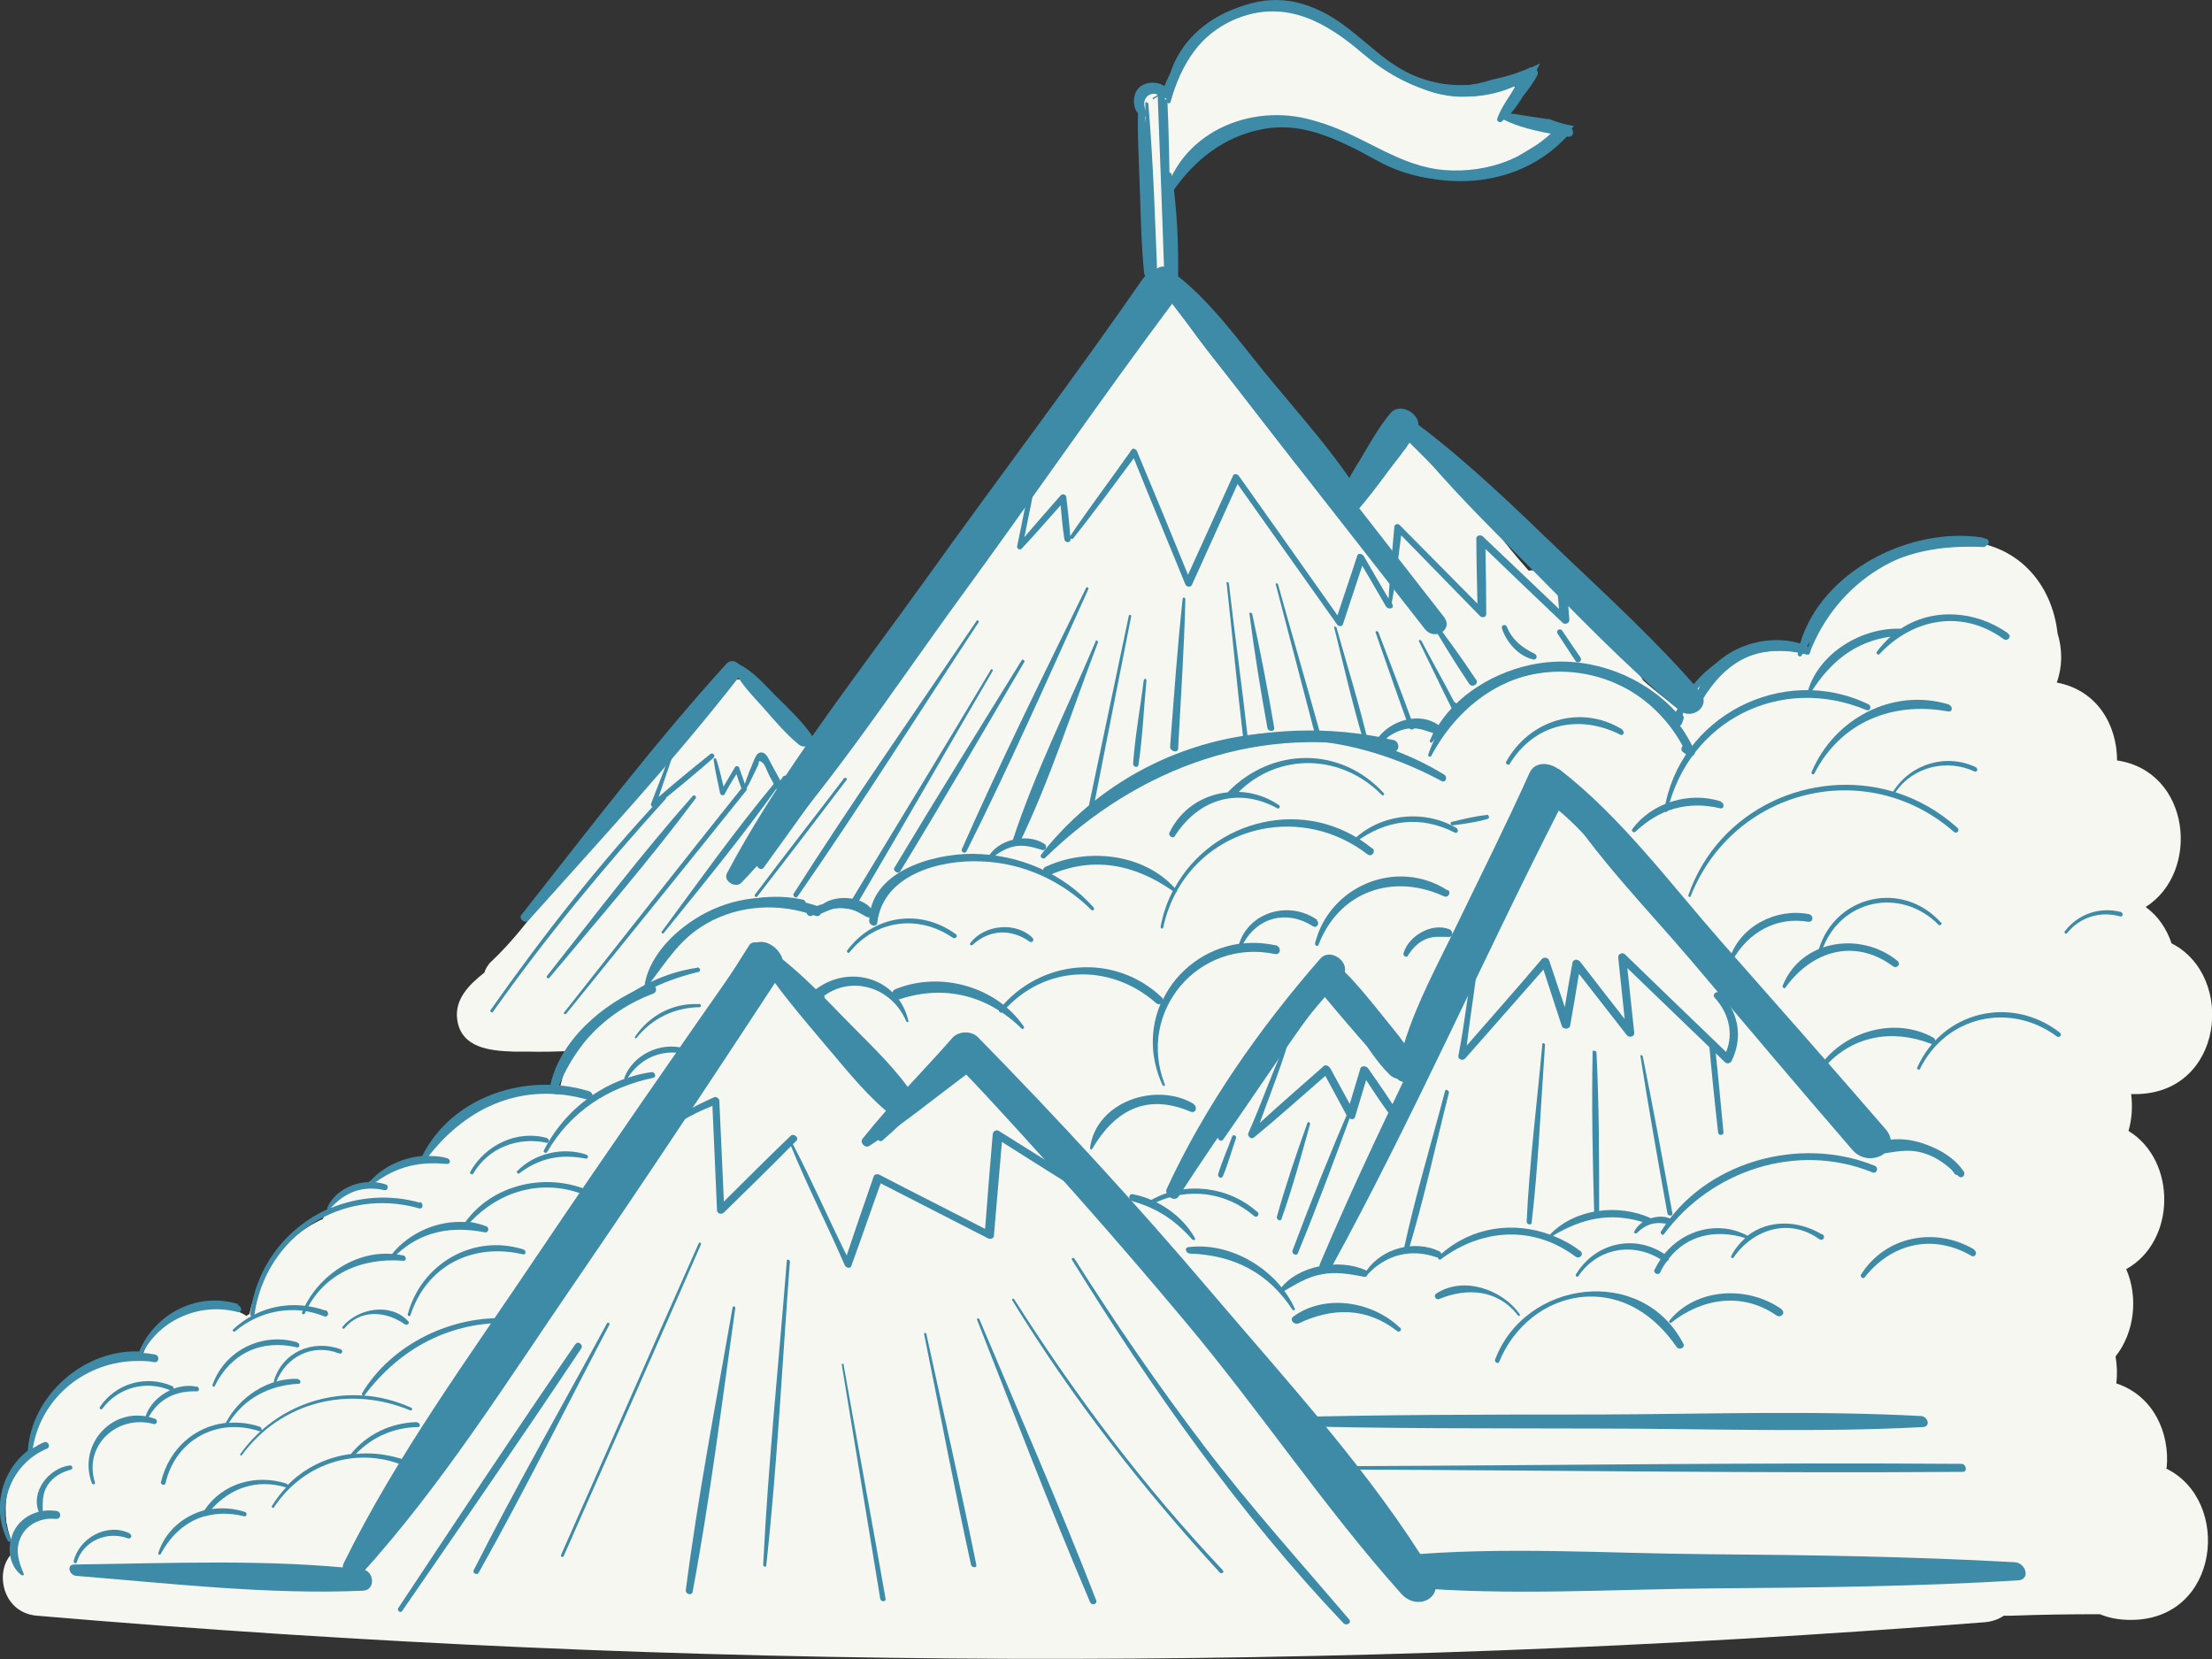 <?xml version="1.0" encoding="UTF-8"?> <svg xmlns="http://www.w3.org/2000/svg" width="40" height="30" viewBox="0 0 40 30" fill="none"><rect x="0" y="0" width="40" height="30" fill="#333333" stroke="none"/><g clip-path="url(#clip0_44_879)"><path d="M27.938 2.3C27.821 2.3 27.704 2.286 27.587 2.272C27.573 2.231 27.538 2.197 27.483 2.183C27.235 2.114 27.228 1.963 27.38 1.778C27.469 1.668 27.387 1.442 27.221 1.51C26.911 1.641 26.607 1.689 26.311 1.689C26.29 1.689 26.269 1.682 26.249 1.675C25.573 1.531 25.207 1.311 24.676 0.872C24.407 0.645 24.097 0.426 23.766 0.288C23.207 0.062 22.621 0.144 22.09 0.384C21.538 0.638 21.338 1.146 21.166 1.702C21.159 1.702 21.152 1.689 21.145 1.689H21.159C21.131 1.538 20.911 1.538 20.856 1.668C20.759 1.654 20.635 1.73 20.656 1.867C20.835 2.842 20.807 3.851 20.835 4.84C20.835 5.046 21.166 5.046 21.159 4.84C21.145 4.346 21.138 3.858 21.118 3.364C21.166 3.35 21.207 3.323 21.221 3.261C21.242 3.206 21.262 3.151 21.283 3.103C21.393 2.979 21.504 2.849 21.6 2.719C21.614 2.698 21.635 2.684 21.649 2.664C21.718 2.643 21.78 2.602 21.835 2.54C21.842 2.533 21.849 2.519 21.863 2.506C22.566 2.032 23.38 2.128 24.18 2.389C24.242 2.478 24.325 2.547 24.442 2.567C24.518 2.581 24.58 2.602 24.649 2.622C24.8 2.732 24.959 2.835 25.145 2.89C25.159 2.924 25.194 2.952 25.235 2.973C25.262 2.979 25.283 2.986 25.311 2.993C25.318 2.993 25.331 3.007 25.338 3.007C25.421 3.069 25.525 3.082 25.621 3.069C25.745 3.096 25.869 3.117 25.994 3.13C26.021 3.13 26.049 3.137 26.076 3.144C26.09 3.144 26.104 3.144 26.118 3.144C26.145 3.144 26.166 3.144 26.187 3.137C26.835 3.165 27.469 3.014 28.007 2.595C28.125 2.506 28.097 2.3 27.925 2.3H27.938Z" fill="#F7F7F2"></path><path d="M39.18 26.547C39.242 25.909 38.938 25.236 38.269 25.016C38.29 24.851 38.283 24.686 38.256 24.529C38.6 24.096 38.669 23.458 38.449 22.95C39.352 22.448 39.366 20.986 38.49 20.451C38.552 20.238 38.566 20.005 38.538 19.785C38.559 19.785 38.58 19.785 38.607 19.785C40.214 19.785 40.435 17.65 39.269 17.059C39.18 16.799 39.028 16.565 38.8 16.401C39.794 15.776 39.621 13.95 38.283 13.751C38.283 13.112 37.925 12.48 37.194 12.343C37.297 12.048 37.297 11.746 37.207 11.451C37.111 10.579 36.497 9.776 35.359 9.776C34.952 9.776 34.621 9.879 34.345 10.05C34.18 10.126 34.028 10.215 33.897 10.332C33.2 10.558 32.794 11.156 32.69 11.815C32.456 11.739 32.207 11.725 31.952 11.767C31.6 11.787 31.318 11.918 31.111 12.11C30.814 12.295 30.552 12.529 30.311 12.79C30.111 12.632 29.911 12.474 29.718 12.309C29.318 11.657 28.835 11.059 28.262 10.531C28.069 10.352 27.849 10.291 27.642 10.318C27.187 9.803 26.718 9.22 26.587 8.664C26.49 8.252 26.166 8.08 25.835 8.094C25.835 8.094 25.835 8.087 25.821 8.08C25.656 7.915 25.304 7.874 25.138 8.08C24.807 8.492 24.504 8.924 24.214 9.364C23.807 8.698 23.297 8.087 22.835 7.449C22.462 6.872 22.097 6.295 21.725 5.725C21.614 5.554 21.449 5.492 21.29 5.506C21.269 5.458 21.221 5.423 21.159 5.423C21.049 5.423 21 5.513 21.007 5.602C20.807 5.561 20.573 5.629 20.469 5.815C20.221 6.288 20.007 6.769 19.828 7.263C19.249 7.455 18.732 7.854 18.366 8.396C17.2 10.126 15.98 11.828 14.69 13.469C14.621 13.469 14.559 13.476 14.497 13.483C14.456 13.435 14.421 13.387 14.38 13.332C14.214 13.119 13.931 12.872 13.835 12.611C13.69 12.206 13.187 12.213 12.973 12.446C12.925 12.467 12.876 12.494 12.828 12.542C12.056 13.263 11.642 14.245 10.89 14.986C10.145 15.728 9.649 16.668 8.89 17.382C8.821 17.444 8.78 17.52 8.759 17.588C8.469 17.815 8.214 18.082 8.269 18.446C8.345 18.947 8.849 19.002 9.283 19.016C9.318 19.016 9.352 19.016 9.38 19.016C9.435 19.016 9.483 19.016 9.531 19.016C9.814 19.023 10.09 19.016 10.366 19.002C10.235 19.243 10.152 19.51 10.104 19.785C10.014 19.778 9.925 19.771 9.828 19.771C8.787 19.771 8.076 20.279 7.683 20.973C7.214 21.048 6.828 21.233 6.518 21.494C6.2 21.59 5.973 21.79 5.835 22.044C5.111 22.373 4.669 23.032 4.511 23.76C4.49 23.773 4.476 23.787 4.456 23.794C4.276 23.684 4.056 23.616 3.794 23.616C3.387 23.616 3.076 23.773 2.876 24.007C2.745 24.144 2.649 24.302 2.587 24.48C2.035 24.487 1.6 24.68 1.276 24.968C0.78 25.195 0.552 25.737 0.587 26.252C0.242 26.506 0.083 26.938 0.104 27.364C0.104 27.398 0.104 27.426 0.111 27.46C0.111 27.494 0.111 27.529 0.125 27.563C0.152 27.728 0.207 27.886 0.29 28.03C-0.124 28.311 0 29.163 0.669 29.217C12.393 30.22 24.173 30.254 35.904 29.334C36.035 29.32 36.145 29.279 36.235 29.217C36.283 29.217 36.325 29.217 36.373 29.217C36.904 29.197 37.442 29.19 37.973 29.19C38.138 29.259 38.318 29.293 38.532 29.293C40.152 29.293 40.359 27.124 39.166 26.554L39.18 26.547Z" fill="#F7F7F2"></path><path d="M25.649 28.524C25.138 27.625 24.435 26.808 23.8 25.991C23.138 25.146 22.456 24.323 21.752 23.513C20.366 21.913 18.911 20.362 17.366 18.92C17.311 18.865 17.207 18.865 17.152 18.92C16.918 19.201 16.669 19.483 16.435 19.771C15.559 18.865 14.669 17.966 13.766 17.08C13.718 17.032 13.594 17.018 13.552 17.087C11.124 20.918 8.711 24.762 6.283 28.593C6.249 28.648 6.338 28.723 6.373 28.668C8.814 24.92 11.276 21.179 13.718 17.437C14.552 18.302 15.4 19.16 16.256 20.005C16.118 20.176 15.993 20.348 15.869 20.533C15.835 20.581 15.904 20.671 15.959 20.622C16.442 20.211 16.863 19.716 17.297 19.25C18.752 20.732 20.18 22.236 21.524 23.822C22.187 24.604 22.835 25.407 23.469 26.218C24.097 27.021 24.656 27.913 25.331 28.675C25.456 28.812 25.773 28.737 25.649 28.531V28.524Z" fill="#3E8BA8"></path><path d="M33.338 19.689C32.221 18.872 29.345 14.931 28.173 14.19C28.083 14.135 27.959 14.183 27.918 14.272C26.607 17.149 25.104 19.943 23.869 22.854C23.821 22.963 24 23.06 24.063 22.943C25.545 20.238 26.787 17.403 28.187 14.657C29.187 15.46 32.028 19.263 33.069 20.012C33.311 20.183 33.58 19.867 33.338 19.689Z" fill="#3E8BA8"></path><path d="M25.545 19.27C25.069 18.7 24.538 18.158 24.014 17.629C23.938 17.554 23.814 17.581 23.766 17.671C23.228 18.652 22.607 19.579 22.028 20.533C21.993 20.588 22.076 20.664 22.117 20.609C22.724 19.744 23.304 18.851 23.938 18.007C24.366 18.522 24.807 19.037 25.269 19.51C25.428 19.675 25.697 19.448 25.545 19.263V19.27Z" fill="#3E8BA8"></path><path d="M29.021 10.915C27.911 9.803 26.711 8.76 25.532 7.709C25.49 7.668 25.394 7.661 25.352 7.709C25.063 8.156 24.745 8.588 24.476 9.055C23.394 7.668 22.318 6.275 21.207 4.908C21.111 4.792 20.945 4.785 20.869 4.922C19.794 6.796 18.421 8.54 17.214 10.332C16.035 12.082 14.849 13.826 13.697 15.604C13.656 15.673 13.759 15.755 13.807 15.693C15.069 13.957 16.297 12.192 17.525 10.428C18.697 8.739 19.787 6.941 21.07 5.327C22.607 7.359 24.194 9.357 25.766 11.375C25.938 11.595 26.29 11.389 26.111 11.156C25.601 10.503 25.09 9.844 24.58 9.192C24.904 8.815 25.187 8.396 25.483 7.998C26.566 9.076 27.649 10.181 28.8 11.19C28.994 11.355 29.194 11.094 29.021 10.922V10.915Z" fill="#3E8BA8"></path><path d="M26.111 14.005C23.731 12.549 20.545 13.25 18.869 15.419C18.842 15.453 18.904 15.508 18.931 15.467C19.711 14.499 20.8 13.799 22.021 13.511C23.414 13.181 24.814 13.449 26.062 14.121C26.145 14.169 26.186 14.046 26.111 14.005Z" fill="#3E8BA8"></path><path d="M30.641 13.572C30.221 12.645 29.255 12 28.228 11.993C27.207 11.993 26.159 12.659 25.828 13.641C25.814 13.675 25.862 13.703 25.883 13.668C26.338 12.81 27.152 12.165 28.159 12.137C29.11 12.11 29.986 12.666 30.428 13.49C30.4 13.517 30.393 13.572 30.434 13.6C30.462 13.62 30.49 13.641 30.517 13.655C30.579 13.696 30.676 13.655 30.641 13.572Z" fill="#3E8BA8"></path><path d="M25.828 13.126C25.51 12.934 25.083 13.119 24.938 13.435C24.924 13.462 24.973 13.49 24.993 13.462C25.152 13.167 25.503 13.092 25.8 13.215C25.862 13.243 25.89 13.16 25.834 13.133L25.828 13.126Z" fill="#3E8BA8"></path><path d="M19.78 16.414C19.228 15.79 18.421 15.446 17.587 15.44C16.856 15.44 15.732 15.755 15.718 16.655C15.718 16.737 15.849 16.778 15.863 16.689C15.966 15.817 16.994 15.542 17.745 15.577C18.504 15.604 19.201 15.927 19.738 16.456C19.759 16.476 19.8 16.449 19.78 16.421V16.414Z" fill="#3E8BA8"></path><path d="M15.579 16.435C15.276 16.27 14.904 16.284 14.607 16.462C14.545 16.497 14.621 16.593 14.683 16.558C14.959 16.401 15.262 16.38 15.559 16.497C15.607 16.517 15.621 16.455 15.586 16.435H15.579Z" fill="#3E8BA8"></path><path d="M22.732 21.913C22.215 21.453 21.442 21.357 20.828 21.693C20.787 21.714 20.835 21.769 20.877 21.755C21.483 21.467 22.166 21.549 22.677 21.989C22.732 22.03 22.787 21.961 22.739 21.913H22.732Z" fill="#3E8BA8"></path><path d="M33.904 21.082C32.545 20.526 30.814 21.007 30.035 22.27C30.014 22.304 30.069 22.352 30.09 22.318C30.945 21.158 32.504 20.65 33.855 21.199C33.938 21.233 33.98 21.117 33.904 21.082Z" fill="#3E8BA8"></path><path d="M35.414 21.179C35.049 20.602 34.208 20.417 33.649 20.808C33.628 20.822 33.649 20.863 33.677 20.849C34.249 20.526 34.973 20.677 35.346 21.227C35.38 21.275 35.449 21.227 35.414 21.179Z" fill="#3E8BA8"></path><path d="M19.759 21.515L18.063 20.451C18.021 20.423 17.959 20.451 17.952 20.506C17.904 21.076 17.856 21.652 17.814 22.222C17.173 21.892 16.532 21.57 15.897 21.24C15.863 21.227 15.814 21.233 15.801 21.268C15.635 21.748 15.47 22.222 15.311 22.703C14.98 22.037 14.683 21.35 14.338 20.691C14.359 20.671 14.38 20.65 14.401 20.629C14.456 20.574 14.352 20.485 14.297 20.54C13.89 20.931 13.49 21.33 13.09 21.728C13.063 21.117 13.035 20.513 13.008 19.902C13.008 19.867 12.952 19.826 12.918 19.84C12.132 20.19 11.394 20.671 10.904 21.391C10.883 21.419 10.925 21.46 10.952 21.433C11.497 20.828 12.118 20.3 12.883 19.998C12.911 20.629 12.938 21.254 12.966 21.886C12.966 21.947 13.049 21.968 13.09 21.927C13.497 21.529 13.904 21.131 14.304 20.726C14.601 21.453 14.966 22.16 15.276 22.881C15.297 22.922 15.373 22.95 15.394 22.895C15.573 22.401 15.745 21.899 15.925 21.398C16.573 21.728 17.221 22.064 17.869 22.394C17.911 22.414 17.973 22.394 17.973 22.346C18.021 21.783 18.07 21.213 18.118 20.65C18.649 20.986 19.18 21.323 19.718 21.652C19.814 21.714 19.869 21.563 19.78 21.508L19.759 21.515Z" fill="#3E8BA8"></path><path d="M31.104 17.959C31.048 17.904 30.952 17.98 31.007 18.041C31.262 18.323 31.352 18.68 31.214 19.023C30.6 18.433 29.993 17.849 29.386 17.259C29.338 17.211 29.255 17.252 29.262 17.314C29.304 17.684 29.338 18.055 29.379 18.426C29.11 18.082 28.841 17.739 28.573 17.389C28.531 17.341 28.448 17.341 28.435 17.41C28.386 17.677 28.338 17.945 28.297 18.213C28.2 17.931 28.11 17.65 28.014 17.369C28 17.32 27.924 17.3 27.883 17.341C27.435 17.87 26.979 18.384 26.524 18.906C26.593 18.302 26.704 17.705 26.752 17.094C26.752 17.066 26.71 17.053 26.704 17.087C26.559 17.746 26.504 18.426 26.372 19.092C26.359 19.153 26.448 19.188 26.49 19.146C26.966 18.611 27.435 18.069 27.91 17.533C28.021 17.87 28.131 18.213 28.241 18.549C28.262 18.618 28.379 18.618 28.393 18.549C28.448 18.233 28.504 17.918 28.552 17.609C28.841 17.98 29.124 18.343 29.414 18.714C29.455 18.769 29.559 18.755 29.552 18.673C29.511 18.282 29.469 17.897 29.428 17.506C30.014 18.076 30.607 18.639 31.193 19.208C31.228 19.243 31.29 19.229 31.311 19.188C31.524 18.769 31.442 18.268 31.09 17.952L31.104 17.959Z" fill="#3E8BA8"></path><path d="M25.325 20.197C25.145 19.895 24.939 19.606 24.739 19.318C24.711 19.277 24.621 19.263 24.601 19.318C24.539 19.531 24.47 19.751 24.408 19.963C24.29 19.751 24.173 19.531 24.056 19.318C24.035 19.284 23.98 19.243 23.939 19.277C23.552 19.62 23.159 19.957 22.78 20.307C22.945 19.847 23.125 19.401 23.27 18.934C23.277 18.913 23.242 18.892 23.228 18.913C22.987 19.428 22.808 19.97 22.573 20.492C22.552 20.54 22.621 20.609 22.67 20.574C23.111 20.211 23.532 19.833 23.966 19.455C24.097 19.696 24.228 19.943 24.359 20.183C24.387 20.231 24.483 20.272 24.504 20.197C24.573 19.977 24.635 19.751 24.704 19.531C24.863 19.771 25.021 20.018 25.201 20.245C25.249 20.3 25.366 20.265 25.318 20.19L25.325 20.197Z" fill="#3E8BA8"></path><path d="M28.303 10.538C28.29 10.449 28.152 10.442 28.159 10.538C28.159 10.696 28.179 10.854 28.193 11.012C27.731 10.572 27.276 10.14 26.814 9.7C26.779 9.666 26.697 9.68 26.697 9.735C26.697 10.126 26.71 10.524 26.717 10.915C26.248 10.442 25.779 9.968 25.31 9.494C25.276 9.46 25.214 9.481 25.214 9.529C25.179 9.961 25.131 10.394 25.11 10.826C24.959 10.572 24.814 10.318 24.662 10.057C24.641 10.023 24.566 9.989 24.545 10.044C24.428 10.408 24.303 10.764 24.186 11.128C23.593 10.284 22.993 9.44 22.4 8.602C22.372 8.568 22.317 8.561 22.297 8.602C22.028 9.199 21.752 9.797 21.483 10.394C21.179 9.645 20.869 8.897 20.559 8.156C20.545 8.121 20.483 8.094 20.462 8.135C20.097 8.657 19.71 9.165 19.352 9.694C19.338 9.46 19.31 9.227 19.283 8.993C19.283 8.945 19.214 8.918 19.179 8.959C18.959 9.213 18.738 9.46 18.524 9.714C18.6 9.323 18.697 8.925 18.738 8.526C18.738 8.506 18.703 8.485 18.697 8.513C18.566 8.959 18.49 9.426 18.393 9.879C18.386 9.927 18.448 9.954 18.476 9.92C18.717 9.666 18.945 9.398 19.179 9.137C19.2 9.343 19.214 9.549 19.248 9.755C19.255 9.817 19.359 9.824 19.359 9.755C19.359 9.755 19.359 9.742 19.359 9.735C19.372 9.748 19.393 9.755 19.407 9.735C19.786 9.261 20.138 8.774 20.503 8.286C20.807 9.048 21.124 9.803 21.434 10.565C21.455 10.613 21.524 10.627 21.552 10.579C21.828 9.968 22.104 9.364 22.379 8.753C22.979 9.597 23.579 10.449 24.179 11.293C24.2 11.327 24.269 11.334 24.283 11.293C24.4 10.936 24.517 10.586 24.634 10.229L25.062 10.964C25.104 11.032 25.221 11.005 25.179 10.929C25.179 10.922 25.172 10.915 25.166 10.909C25.241 10.504 25.283 10.092 25.338 9.68C25.814 10.167 26.29 10.655 26.765 11.142C26.8 11.176 26.876 11.163 26.876 11.108C26.876 10.716 26.869 10.318 26.862 9.927C27.324 10.373 27.793 10.819 28.255 11.259C28.303 11.307 28.386 11.266 28.379 11.204C28.359 10.984 28.352 10.764 28.324 10.545L28.303 10.538Z" fill="#3E8BA8"></path><path d="M21.111 1.826C21.111 1.826 21.083 1.792 21.063 1.792C21.063 1.744 21.063 1.696 21.063 1.654C21.063 1.579 20.932 1.572 20.932 1.654C20.98 2.842 21.021 4.037 21.063 5.224C21.063 5.286 21.18 5.307 21.18 5.238C21.159 4.098 21.159 2.959 21.111 1.826Z" fill="#3E8BA8"></path><path d="M28.007 2.156C27.862 2.135 27.724 2.115 27.587 2.094C27.497 2.08 27.407 2.06 27.317 2.053C27.497 1.847 27.635 1.593 27.711 1.339V1.325C27.738 1.304 27.766 1.284 27.793 1.256C27.814 1.222 27.828 1.181 27.849 1.147C27.807 1.167 27.759 1.188 27.718 1.208C27.69 1.222 27.662 1.236 27.628 1.243C27.607 1.25 27.587 1.263 27.559 1.27C27.373 1.346 27.173 1.401 26.973 1.442C26.504 1.6 26 1.593 25.504 1.359C25.387 1.304 25.276 1.236 25.166 1.16C24.869 0.934 24.593 0.659 24.276 0.46C24.166 0.378 24.049 0.295 23.924 0.227C22.649 -0.474 21.331 0.563 20.973 1.799C20.959 1.833 21.021 1.867 21.035 1.826C21.076 1.737 21.117 1.648 21.166 1.558C21.166 1.579 21.193 1.593 21.2 1.572C21.242 1.449 21.297 1.332 21.366 1.222C21.483 1.037 21.614 0.865 21.773 0.714C22.09 0.419 22.504 0.227 22.959 0.192C23.2 0.172 23.421 0.199 23.621 0.261C24.021 0.419 24.366 0.707 24.724 0.996C24.993 1.215 25.269 1.401 25.566 1.531C25.876 1.689 26.214 1.771 26.587 1.744C26.911 1.723 27.235 1.627 27.517 1.455C27.435 1.593 27.352 1.737 27.276 1.881C27.235 1.929 27.193 1.977 27.152 2.025C27.138 2.025 27.131 2.039 27.131 2.053C27.097 2.108 27.193 2.183 27.242 2.128C27.242 2.128 27.249 2.121 27.255 2.115C27.269 2.115 27.276 2.121 27.29 2.128C27.407 2.169 27.524 2.211 27.649 2.238C27.807 2.279 27.966 2.314 28.117 2.334C28.117 2.334 28.124 2.334 28.131 2.334C28.028 2.437 27.911 2.533 27.793 2.616C27.676 2.691 27.559 2.76 27.442 2.828C27.062 3.021 26.642 3.124 26.221 3.124C25.373 3.124 24.773 2.623 24.035 2.286C22.973 1.799 21.573 2.197 21.124 3.33C21.111 3.357 21.159 3.378 21.173 3.35C21.524 2.719 22.145 2.259 22.883 2.183C23.704 2.101 24.304 2.602 24.993 2.952C25.897 3.412 26.966 3.33 27.78 2.794C28.014 2.664 28.228 2.513 28.414 2.334C28.414 2.334 28.449 2.293 28.462 2.279C28.304 2.252 28.152 2.211 28.007 2.149V2.156Z" fill="#3E8BA8"></path><path d="M20.766 1.867C20.766 1.867 20.711 1.826 20.711 1.867C20.711 2.945 20.766 4.023 20.814 5.094C20.814 5.169 20.939 5.169 20.932 5.094C20.89 4.023 20.856 2.945 20.766 1.874V1.867Z" fill="#3E8BA8"></path><path d="M21.062 1.606C21.062 1.606 21.007 1.634 20.979 1.648C20.965 1.655 20.979 1.682 21 1.675C21.027 1.661 21.055 1.648 21.083 1.634C21.096 1.627 21.083 1.606 21.069 1.613L21.062 1.606Z" fill="#3E8BA8"></path><path d="M21.069 1.634C20.966 1.51 20.773 1.483 20.642 1.586C20.517 1.682 20.503 1.874 20.614 1.984C20.642 2.012 20.683 1.984 20.669 1.95C20.635 1.861 20.642 1.744 20.724 1.682C20.8 1.62 20.897 1.641 20.966 1.696C20.924 1.723 20.89 1.744 20.848 1.771C20.835 1.778 20.848 1.806 20.862 1.792L20.986 1.71C21.035 1.744 21.11 1.682 21.062 1.627L21.069 1.634Z" fill="#3E8BA8"></path><path d="M9.215 23.842C8.18 23.773 7.083 24.302 6.546 25.195C6.532 25.215 6.559 25.236 6.573 25.236C5.718 25.174 4.863 25.565 4.346 26.293C4.332 26.307 4.359 26.334 4.373 26.314C5.083 25.346 6.311 25.044 7.415 25.503C7.449 25.517 7.47 25.469 7.435 25.455C7.159 25.332 6.87 25.256 6.58 25.236C6.58 25.236 6.594 25.236 6.594 25.229C7.235 24.378 8.146 23.89 9.228 23.924C9.283 23.924 9.263 23.842 9.215 23.842Z" fill="#3E8BA8"></path><path d="M12.614 17.499C11.455 17.664 10.462 18.556 10.055 19.62C10.041 19.648 10.09 19.675 10.104 19.641C10.552 18.536 11.497 17.842 12.634 17.575C12.683 17.561 12.655 17.492 12.614 17.492V17.499Z" fill="#3E8BA8"></path><path d="M14.525 16.27C13.449 16.03 12.221 16.627 11.759 17.622C11.745 17.65 11.794 17.677 11.808 17.65C12.359 16.682 13.408 16.181 14.511 16.373C14.58 16.387 14.587 16.284 14.525 16.27Z" fill="#3E8BA8"></path><path d="M6.552 28.38C4.849 28.188 3.055 28.27 1.345 28.291C1.193 28.291 1.255 28.49 1.38 28.497C3.083 28.634 4.855 28.84 6.566 28.765C6.8 28.751 6.766 28.401 6.552 28.38Z" fill="#3E8BA8"></path><path d="M34.752 25.607C32.801 25.503 30.835 25.572 28.883 25.579C26.932 25.579 24.98 25.579 23.028 25.634C22.925 25.634 22.966 25.778 23.049 25.778C25.008 25.84 26.966 25.826 28.918 25.833C30.863 25.833 32.828 25.909 34.773 25.806C34.918 25.799 34.863 25.613 34.739 25.607H34.752Z" fill="#3E8BA8"></path><path d="M30.739 12.501C29.966 11.602 29.077 10.792 28.221 9.975C27.408 9.192 26.559 8.368 25.649 7.682C25.656 7.462 25.304 7.277 25.146 7.469C24.939 7.716 24.773 8.011 24.608 8.293C24.539 8.403 24.463 8.526 24.401 8.643C23.939 7.977 23.38 7.359 22.87 6.735C22.36 6.11 21.863 5.41 21.215 4.929C21.146 4.874 21.042 4.902 21.021 4.97C20.897 4.909 20.753 4.915 20.663 5.046C19.394 6.879 18.042 8.657 16.746 10.469C16.07 11.41 15.36 12.35 14.684 13.318C14.684 13.297 14.67 13.284 14.656 13.263C14.484 13.023 14.249 12.803 14.035 12.59C13.828 12.384 13.628 12.144 13.366 12.014C13.304 11.952 13.208 11.925 13.139 12C11.828 13.442 10.635 15.014 9.428 16.545C9.373 16.613 9.49 16.709 9.553 16.648C10.842 15.206 12.166 13.778 13.353 12.254C13.477 12.453 13.656 12.632 13.808 12.803C14.008 13.03 14.208 13.27 14.442 13.462C14.484 13.497 14.525 13.504 14.566 13.497C14.049 14.245 13.566 15 13.146 15.79C13.07 15.934 13.304 16.071 13.408 15.961C14.897 14.403 16.111 12.522 17.38 10.785C18.663 9.028 19.897 7.229 21.201 5.485C21.208 5.471 21.215 5.458 21.221 5.444C21.573 6.062 22.07 6.625 22.497 7.174C23.035 7.86 23.553 8.588 24.166 9.22C24.339 9.398 24.553 9.275 24.594 9.096C24.787 8.945 24.939 8.725 25.084 8.54C25.235 8.348 25.387 8.163 25.518 7.963C26.16 8.76 26.911 9.501 27.622 10.215C28.511 11.108 29.394 12.041 30.366 12.844C30.601 13.037 30.959 12.762 30.739 12.508V12.501Z" fill="#3E8BA8"></path><path d="M34.09 20.41C33.111 19.277 32.117 18.151 31.124 17.025C30.214 15.989 29.317 14.78 28.221 13.929C28.207 13.915 28.193 13.909 28.173 13.902C28.007 13.785 27.752 13.764 27.655 13.984C27.242 14.904 26.786 15.81 26.345 16.723C26.014 17.41 25.621 18.124 25.393 18.865C25.262 18.68 25.104 18.501 24.966 18.323C24.759 18.069 24.552 17.808 24.317 17.575C24.373 17.369 24.049 17.142 23.876 17.334C22.786 18.584 21.793 19.991 21.097 21.501C21.049 21.611 21.235 21.748 21.311 21.639C22.159 20.334 23.028 19.092 24.055 17.918C24.193 18.158 24.359 18.391 24.517 18.625C24.71 18.899 24.89 19.201 25.131 19.435C25.304 19.607 25.614 19.462 25.607 19.25C26.145 18.59 26.511 17.739 26.897 16.991C27.331 16.147 27.752 15.295 28.207 14.458C28.869 15.508 29.793 16.442 30.586 17.375C31.552 18.515 32.517 19.661 33.497 20.794C33.814 21.158 34.435 20.794 34.09 20.41Z" fill="#3E8BA8"></path><path d="M25.903 28.456C24.807 26.643 23.283 24.989 21.91 23.375C20.559 21.783 19.145 20.245 17.683 18.755C17.559 18.632 17.331 18.645 17.221 18.769C16.959 19.071 16.683 19.36 16.414 19.655C16.083 19.202 15.648 18.803 15.262 18.405C14.91 18.041 14.552 17.671 14.152 17.348C14.076 17.087 13.717 16.895 13.538 17.156C12.241 19.009 10.952 20.863 9.69 22.737C8.483 24.536 7.172 26.321 6.214 28.27C6.131 28.442 6.4 28.613 6.531 28.469C8.007 26.842 9.193 24.941 10.434 23.135C11.648 21.364 12.835 19.572 14.014 17.774C14.269 18.124 14.552 18.453 14.828 18.783C15.207 19.222 15.579 19.71 16.021 20.087C15.876 20.252 15.738 20.417 15.6 20.588C15.538 20.664 15.648 20.774 15.724 20.719C16.338 20.321 16.896 19.861 17.476 19.428C18.828 20.877 20.145 22.36 21.414 23.877C22.765 25.483 23.945 27.261 25.338 28.819C25.641 29.156 26.152 28.874 25.896 28.456H25.903Z" fill="#3E8BA8"></path><path d="M24.815 15.343C23.615 14.368 21.918 14.822 21.242 16.057C20.67 15.426 19.642 15.323 18.897 15.68C18.815 15.721 18.904 15.851 18.98 15.824C19.773 15.474 20.525 15.632 21.208 16.112C21.104 16.311 21.028 16.531 20.987 16.764C20.987 16.792 21.028 16.805 21.035 16.771C21.084 16.538 21.166 16.325 21.27 16.133C21.284 16.133 21.29 16.119 21.284 16.105C21.953 14.911 23.559 14.554 24.725 15.446C24.801 15.508 24.89 15.405 24.815 15.336V15.343Z" fill="#3E8BA8"></path><path d="M18.897 15.268C18.587 15.048 18.014 15.178 17.856 15.529C17.849 15.549 17.876 15.57 17.89 15.556C18.021 15.446 18.152 15.35 18.325 15.309C18.518 15.268 18.669 15.316 18.849 15.371C18.911 15.391 18.945 15.302 18.89 15.261L18.897 15.268Z" fill="#3E8BA8"></path><path d="M23.828 16.641C23.325 16.277 22.593 16.483 22.407 17.066C21.794 17.156 21.283 17.547 21.028 18.076C21.028 18.062 21.021 18.041 21 18.027C20.138 17.218 18.8 17.348 18.069 18.254C18.042 18.288 18.104 18.336 18.131 18.302C18.869 17.444 20.069 17.403 20.904 18.137C20.931 18.165 20.966 18.165 20.987 18.151C20.8 18.59 20.787 19.112 21.021 19.62C21.035 19.648 21.076 19.641 21.062 19.607C20.552 18.295 21.669 16.963 23.056 17.252C23.166 17.272 23.173 17.114 23.069 17.094C22.869 17.053 22.669 17.039 22.483 17.06C22.738 16.593 23.262 16.442 23.745 16.751C23.814 16.792 23.876 16.689 23.807 16.641H23.828Z" fill="#3E8BA8"></path><path d="M26.173 16.098C25.256 15.508 24.035 16.023 23.78 17.059C23.773 17.094 23.828 17.128 23.842 17.087C24.214 16.119 25.187 15.783 26.111 16.208C26.187 16.242 26.249 16.14 26.18 16.091L26.173 16.098Z" fill="#3E8BA8"></path><path d="M26.214 16.806C25.897 16.675 25.47 16.922 25.38 17.238C25.366 17.279 25.428 17.327 25.456 17.286C25.538 17.156 25.635 17.046 25.78 16.984C25.925 16.922 26.049 16.943 26.201 16.943C26.283 16.943 26.276 16.833 26.214 16.806Z" fill="#3E8BA8"></path><path d="M18.504 18.549C18.008 17.835 16.994 17.554 16.187 17.89C16.159 17.904 16.145 17.925 16.139 17.945C15.745 17.561 15.076 17.554 14.635 17.993C14.573 18.055 14.67 18.158 14.745 18.137L14.863 18.096C14.911 18.082 14.918 18.041 14.904 18.007C15.421 17.63 16.132 17.863 16.387 18.467C16.394 18.488 16.435 18.488 16.428 18.467C16.394 18.316 16.332 18.179 16.249 18.069C16.249 18.069 16.263 18.069 16.27 18.069C17.076 17.801 17.863 18 18.47 18.597C18.497 18.625 18.532 18.591 18.511 18.556L18.504 18.549Z" fill="#3E8BA8"></path><path d="M21.587 19.963C20.911 19.558 19.821 19.915 19.711 20.76C19.711 20.787 19.745 20.794 19.752 20.773C20.159 20.08 20.732 19.764 21.525 20.101C21.628 20.142 21.663 20.018 21.58 19.963H21.587Z" fill="#3E8BA8"></path><path d="M10.642 19.73C9.517 19.387 8.173 19.826 7.635 20.904C7.242 20.938 6.842 21.137 6.621 21.453C6.607 21.474 6.635 21.501 6.655 21.487C7.083 21.124 7.517 20.993 8.076 21.048C8.152 21.055 8.152 20.966 8.09 20.945C7.98 20.911 7.869 20.904 7.752 20.904C8.462 19.998 9.469 19.558 10.635 19.888C10.745 19.915 10.745 19.764 10.649 19.73H10.642Z" fill="#3E8BA8"></path><path d="M7.593 21.748C7.028 21.59 6.469 21.645 5.98 21.845C6.242 21.556 6.559 21.433 6.952 21.522C7.014 21.535 7.035 21.439 6.98 21.419C6.593 21.288 6.09 21.453 5.918 21.838C5.918 21.851 5.918 21.858 5.924 21.865C5.193 22.195 4.635 22.881 4.524 23.767C4.524 23.815 4.593 23.835 4.6 23.78C4.8 22.352 6.18 21.453 7.58 21.851C7.655 21.872 7.662 21.755 7.593 21.735V21.748Z" fill="#3E8BA8"></path><path d="M10.559 21.494C9.8 21.213 8.89 21.439 8.414 22.099C7.918 22.064 7.4 22.291 7.09 22.675C6.393 22.62 5.718 23.101 5.462 23.732C5.449 23.76 5.497 23.78 5.511 23.753C5.835 23.032 6.545 22.737 7.297 22.799C7.359 22.799 7.345 22.716 7.297 22.703C7.256 22.696 7.214 22.689 7.173 22.682C7.628 22.263 8.159 22.167 8.766 22.284C8.835 22.298 8.856 22.201 8.793 22.174C8.697 22.14 8.6 22.112 8.504 22.099C9.028 21.542 9.787 21.316 10.524 21.59C10.6 21.618 10.642 21.515 10.566 21.488L10.559 21.494Z" fill="#3E8BA8"></path><path d="M9.463 22.593C8.545 22.305 7.614 22.861 7.373 23.767C7.366 23.794 7.407 23.815 7.421 23.787C7.711 22.888 8.545 22.469 9.456 22.682C9.518 22.696 9.518 22.607 9.463 22.593Z" fill="#3E8BA8"></path><path d="M7.379 23.89C7.062 23.547 6.469 23.657 6.193 23.993C6.179 24.014 6.207 24.041 6.228 24.021C6.517 23.671 6.972 23.705 7.317 23.945C7.359 23.973 7.421 23.931 7.379 23.89Z" fill="#3E8BA8"></path><path d="M6.159 24.398C5.649 24.213 5.104 24.453 4.952 24.975C4.945 24.996 4.98 25.016 4.993 24.996C5.173 24.529 5.656 24.288 6.131 24.474C6.187 24.494 6.214 24.419 6.159 24.398Z" fill="#3E8BA8"></path><path d="M5.883 23.698C5.29 23.492 4.67 23.616 4.214 24.041C4.194 24.062 4.228 24.096 4.249 24.076C4.697 23.698 5.311 23.581 5.856 23.801C5.939 23.835 5.966 23.719 5.883 23.691V23.698Z" fill="#3E8BA8"></path><path d="M12.359 18.954C11.939 18.838 11.442 19.078 11.29 19.49C11.29 19.497 11.29 19.503 11.29 19.51C10.663 19.737 10.139 20.204 9.835 20.801C9.815 20.835 9.877 20.87 9.897 20.828C10.318 20.101 10.994 19.661 11.815 19.49C11.877 19.476 11.842 19.38 11.787 19.387C11.635 19.407 11.49 19.442 11.352 19.49C11.573 19.146 11.939 18.975 12.352 19.05C12.421 19.064 12.421 18.968 12.359 18.954Z" fill="#3E8BA8"></path><path d="M17.276 16.888C16.635 16.421 15.787 16.552 15.318 17.19C15.304 17.21 15.338 17.245 15.359 17.224C15.835 16.634 16.6 16.531 17.228 16.956C17.276 16.991 17.331 16.929 17.283 16.888H17.276Z" fill="#3E8BA8"></path><path d="M18.677 16.963C18.373 16.661 17.801 16.716 17.546 17.053C17.525 17.08 17.566 17.108 17.587 17.087C17.89 16.806 18.284 16.792 18.615 17.025C18.663 17.06 18.711 17.005 18.67 16.957L18.677 16.963Z" fill="#3E8BA8"></path><path d="M26.338 14.973C25.752 14.629 24.959 14.712 24.47 15.192C24.449 15.213 24.49 15.254 24.511 15.233C25.056 14.822 25.69 14.739 26.304 15.055C26.359 15.082 26.387 15.007 26.338 14.973Z" fill="#3E8BA8"></path><path d="M26.876 14.739C26.662 14.76 26.448 14.815 26.248 14.863C26.214 14.87 26.234 14.931 26.269 14.925C26.476 14.897 26.697 14.87 26.903 14.808C26.945 14.794 26.924 14.732 26.883 14.732L26.876 14.739Z" fill="#3E8BA8"></path><path d="M33.786 12.735C32.235 11.986 30.359 12.961 30.097 14.65C30.097 14.684 30.145 14.698 30.152 14.664C30.538 13.03 32.193 12.192 33.745 12.838C33.821 12.872 33.855 12.769 33.786 12.735Z" fill="#3E8BA8"></path><path d="M32.545 11.691C31.539 11.424 30.428 12.172 30.256 13.181C30.256 13.208 30.297 13.229 30.304 13.202C30.58 12.213 31.525 11.636 32.532 11.794C32.601 11.808 32.608 11.712 32.545 11.691Z" fill="#3E8BA8"></path><path d="M35.904 9.741C34.525 9.501 33.028 10.455 32.67 11.801C32.663 11.828 32.704 11.856 32.718 11.822C33.215 10.504 34.49 9.721 35.897 9.858C35.98 9.865 35.987 9.755 35.911 9.741H35.904Z" fill="#3E8BA8"></path><path d="M35.097 16.682C34.408 15.913 33.194 16.181 32.89 17.163C32.883 17.197 32.932 17.224 32.946 17.19C33.27 16.263 34.366 16.03 35.056 16.723C35.083 16.751 35.125 16.71 35.104 16.682H35.097Z" fill="#3E8BA8"></path><path d="M35.745 13.881C35.207 13.614 34.552 13.806 34.234 14.314C32.766 13.881 31.076 14.616 30.531 16.188C30.524 16.215 30.566 16.236 30.572 16.208C31.338 14.266 33.752 13.662 35.331 15.041C35.386 15.089 35.448 15.014 35.393 14.966C35.055 14.664 34.676 14.451 34.276 14.327C34.586 13.867 35.2 13.716 35.703 13.95C35.752 13.97 35.779 13.902 35.731 13.881H35.745Z" fill="#3E8BA8"></path><path d="M37.249 18.673C36.366 17.986 35.125 18.288 34.669 19.305C34.656 19.332 34.704 19.359 34.718 19.332C35.187 18.378 36.338 18.11 37.194 18.742C37.242 18.776 37.297 18.714 37.249 18.673Z" fill="#3E8BA8"></path><path d="M38.346 16.49C37.966 16.394 37.573 16.531 37.339 16.84C37.318 16.867 37.359 16.902 37.38 16.874C37.608 16.586 37.98 16.469 38.339 16.572C38.394 16.586 38.401 16.503 38.346 16.49Z" fill="#3E8BA8"></path><path d="M12.635 22.483C11.8 24.357 10.979 26.238 10.145 28.119C10.131 28.147 10.18 28.174 10.193 28.14C11.021 26.259 11.855 24.384 12.676 22.503C12.69 22.476 12.642 22.456 12.635 22.483Z" fill="#3E8BA8"></path><path d="M10.979 23.925C10.173 25.414 9.331 26.883 8.566 28.394C8.538 28.449 8.628 28.49 8.655 28.442C9.483 26.966 10.235 25.449 11.021 23.952C11.035 23.925 10.986 23.904 10.973 23.931L10.979 23.925Z" fill="#3E8BA8"></path><path d="M14.228 22.799C14.084 24.632 13.89 26.465 13.801 28.297C13.801 28.332 13.856 28.346 13.856 28.311C14.056 26.485 14.146 24.645 14.284 22.812C14.284 22.778 14.228 22.764 14.228 22.799Z" fill="#3E8BA8"></path><path d="M17.655 28.297C17.373 26.904 17.055 25.517 16.752 24.124C16.752 24.096 16.704 24.096 16.711 24.124C16.993 25.517 17.256 26.911 17.559 28.297C17.573 28.352 17.669 28.359 17.655 28.297Z" fill="#3E8BA8"></path><path d="M22.118 28.401C20.697 26.897 19.449 25.243 18.338 23.492C18.325 23.472 18.29 23.492 18.304 23.513C19.387 25.277 20.656 26.911 22.056 28.435C22.09 28.469 22.145 28.435 22.111 28.394L22.118 28.401Z" fill="#3E8BA8"></path><path d="M24.393 29.279C23.504 28.236 22.593 27.227 21.759 26.128C20.931 25.037 20.159 23.911 19.428 22.758C19.407 22.73 19.366 22.758 19.387 22.785C20.807 25.085 22.421 27.384 24.29 29.348C24.345 29.41 24.456 29.348 24.393 29.279Z" fill="#3E8BA8"></path><path d="M17.662 11.224C16.552 12.865 15.414 14.492 14.352 16.16C14.325 16.201 14.393 16.256 14.421 16.215C15.552 14.588 16.607 12.906 17.697 11.252C17.711 11.231 17.676 11.204 17.662 11.224Z" fill="#3E8BA8"></path><path d="M19.642 10.627C18.876 12.192 18.097 13.764 17.393 15.357C17.372 15.405 17.448 15.446 17.476 15.398C18.255 13.84 18.966 12.241 19.683 10.648C19.69 10.627 19.655 10.607 19.642 10.627Z" fill="#3E8BA8"></path><path d="M20.414 11.128C20.159 12.33 19.911 13.531 19.656 14.732C19.642 14.787 19.732 14.808 19.745 14.753C19.98 13.545 20.221 12.343 20.456 11.142C20.456 11.115 20.421 11.108 20.414 11.135V11.128Z" fill="#3E8BA8"></path><path d="M22.221 10.538C22.221 10.538 22.18 10.51 22.18 10.538C22.283 11.458 22.366 12.384 22.476 13.304C22.476 13.352 22.566 13.359 22.559 13.304C22.456 12.378 22.325 11.458 22.221 10.538Z" fill="#3E8BA8"></path><path d="M23.869 13.249C23.621 12.357 23.359 11.458 23.11 10.565C23.11 10.545 23.062 10.538 23.069 10.565C23.303 11.458 23.538 12.357 23.773 13.256C23.786 13.311 23.883 13.311 23.862 13.256L23.869 13.249Z" fill="#3E8BA8"></path><path d="M24.166 11.341C24.166 11.341 24.118 11.314 24.125 11.341C24.297 12.034 24.456 12.735 24.663 13.421C24.676 13.462 24.752 13.456 24.738 13.407C24.573 12.714 24.359 12.028 24.166 11.341Z" fill="#3E8BA8"></path><path d="M25.566 13.133C25.359 12.563 25.139 11.993 24.925 11.43C24.911 11.403 24.863 11.41 24.877 11.444C25.076 12.014 25.276 12.591 25.483 13.16C25.504 13.215 25.594 13.195 25.573 13.133H25.566Z" fill="#3E8BA8"></path><path d="M26.345 12.735C26.345 12.735 26.317 12.694 26.297 12.694C26.104 12.323 25.897 11.959 25.704 11.588C25.69 11.561 25.642 11.575 25.662 11.602C25.862 12.007 26.055 12.419 26.262 12.831C26.283 12.879 26.373 12.879 26.366 12.817C26.366 12.79 26.359 12.769 26.352 12.742L26.345 12.735Z" fill="#3E8BA8"></path><path d="M26.69 12.289C26.428 11.89 26.145 11.506 25.856 11.121C25.835 11.101 25.794 11.115 25.807 11.142C26.049 11.554 26.297 11.966 26.566 12.364C26.621 12.446 26.752 12.371 26.69 12.282V12.289Z" fill="#3E8BA8"></path><path d="M27.752 11.822C27.525 11.712 27.346 11.574 27.249 11.334C27.228 11.279 27.139 11.3 27.159 11.362C27.242 11.616 27.456 11.863 27.725 11.925C27.794 11.938 27.808 11.849 27.752 11.822Z" fill="#3E8BA8"></path><path d="M28.58 11.89C28.469 11.726 28.359 11.568 28.249 11.403C28.207 11.348 28.131 11.403 28.166 11.458C28.276 11.623 28.38 11.787 28.49 11.952C28.532 12.014 28.621 11.952 28.58 11.89Z" fill="#3E8BA8"></path><path d="M12.856 13.627C12.538 13.881 12.221 14.142 11.911 14.41C12.001 14.149 12.09 13.881 12.18 13.62C12.187 13.593 12.145 13.572 12.132 13.6C12.014 13.909 11.897 14.217 11.773 14.533C11.759 14.568 11.807 14.616 11.842 14.588C12.2 14.3 12.559 14.005 12.904 13.703C12.945 13.668 12.89 13.6 12.849 13.634L12.856 13.627Z" fill="#3E8BA8"></path><path d="M14.166 14.032C14.166 14.032 14.132 14.087 14.111 14.114C14.056 14.011 13.994 13.902 13.939 13.799C13.904 13.737 13.863 13.613 13.773 13.606C13.697 13.606 13.67 13.668 13.642 13.73C13.58 13.874 13.518 14.025 13.47 14.176C13.435 14.08 13.401 13.977 13.366 13.881C13.353 13.847 13.304 13.847 13.29 13.874C13.222 13.991 13.153 14.108 13.084 14.224C13.042 14.059 13.008 13.888 12.953 13.73C12.946 13.703 12.904 13.709 12.904 13.737C12.932 13.943 12.98 14.142 13.021 14.341C13.028 14.382 13.084 14.396 13.104 14.362C13.166 14.238 13.242 14.114 13.318 13.998C13.346 14.087 13.373 14.169 13.408 14.259C13.421 14.3 13.477 14.293 13.484 14.259C13.491 14.259 13.504 14.259 13.504 14.245C13.553 14.169 13.587 14.087 13.628 14.005C13.649 13.957 13.677 13.909 13.697 13.861L13.718 13.812C13.718 13.758 13.739 13.751 13.766 13.778C13.828 13.799 13.877 13.957 13.904 14.011C13.953 14.101 14.001 14.19 14.042 14.272C14.063 14.307 14.125 14.348 14.159 14.3C14.201 14.238 14.235 14.176 14.27 14.114C14.297 14.059 14.201 13.991 14.159 14.046L14.166 14.032Z" fill="#3E8BA8"></path><path d="M11.973 14.403C10.842 15.611 9.821 16.915 8.869 18.268C8.856 18.288 8.89 18.323 8.911 18.302C9.869 16.95 10.925 15.673 12.035 14.451C12.062 14.423 12.007 14.375 11.98 14.403H11.973Z" fill="#3E8BA8"></path><path d="M12.525 14.396C11.601 15.439 10.752 16.558 9.89 17.65C9.87 17.671 9.911 17.705 9.932 17.684C10.828 16.613 11.746 15.556 12.58 14.437C12.601 14.403 12.553 14.362 12.525 14.396Z" fill="#3E8BA8"></path><path d="M13.428 14.231C12.345 15.584 11.276 16.95 10.2 18.309C10.186 18.329 10.214 18.35 10.235 18.336C11.324 16.991 12.414 15.645 13.497 14.293C13.531 14.252 13.455 14.19 13.428 14.231Z" fill="#3E8BA8"></path><path d="M14.008 14.156C13.29 15.021 12.635 15.941 11.966 16.847C11.952 16.867 11.987 16.895 12.001 16.874C12.704 16.002 13.428 15.124 14.076 14.211C14.111 14.169 14.035 14.108 14.001 14.149L14.008 14.156Z" fill="#3E8BA8"></path><path d="M17.918 12.11C17.076 13.524 16.214 14.925 15.366 16.332C15.332 16.394 15.442 16.448 15.476 16.387C16.311 14.973 17.125 13.545 17.952 12.13C17.966 12.11 17.925 12.089 17.911 12.11H17.918Z" fill="#3E8BA8"></path><path d="M15.269 14.066C14.731 14.773 14.18 15.474 13.649 16.181C13.635 16.201 13.669 16.236 13.69 16.215C14.235 15.515 14.773 14.808 15.311 14.101C15.325 14.08 15.29 14.046 15.276 14.073L15.269 14.066Z" fill="#3E8BA8"></path><path d="M18.476 11.938C17.704 13.188 16.925 14.437 16.173 15.693C16.139 15.748 16.242 15.81 16.276 15.762C17.042 14.506 17.78 13.236 18.525 11.966C18.538 11.945 18.49 11.911 18.476 11.938Z" fill="#3E8BA8"></path><path d="M19.814 11.595C19.31 12.783 18.71 13.977 18.31 15.206C18.29 15.275 18.393 15.336 18.428 15.261C18.993 14.094 19.393 12.824 19.855 11.616C19.862 11.588 19.821 11.568 19.807 11.595H19.814Z" fill="#3E8BA8"></path><path d="M21.387 10.819C21.29 11.712 21.228 12.611 21.159 13.504C21.159 13.586 21.297 13.627 21.304 13.538C21.352 12.639 21.414 11.732 21.435 10.833C21.435 10.806 21.394 10.792 21.387 10.826V10.819Z" fill="#3E8BA8"></path><path d="M22.642 11.094C22.642 11.094 22.587 11.059 22.593 11.094C22.683 11.787 22.793 12.474 22.918 13.16C22.931 13.236 23.055 13.236 23.042 13.16C22.924 12.467 22.793 11.78 22.642 11.094Z" fill="#3E8BA8"></path><path d="M20.683 12.295C20.621 12.803 20.525 13.304 20.49 13.812C20.49 13.867 20.573 13.895 20.587 13.833C20.663 13.325 20.683 12.81 20.732 12.302C20.732 12.275 20.69 12.261 20.69 12.295H20.683Z" fill="#3E8BA8"></path><path d="M30.469 12.803C30.469 12.762 30.421 12.735 30.386 12.762C30.359 12.79 30.324 12.831 30.304 12.872C29.71 12.227 28.807 11.883 27.938 11.98C27.207 12.062 26.414 12.474 26.014 13.112C25.676 12.872 25.18 13.016 24.931 13.325C22.697 12.906 20.248 13.627 18.828 15.453C18.793 15.494 18.862 15.549 18.897 15.515C20.586 13.867 22.828 13.044 25.173 13.586C25.317 13.62 25.324 13.408 25.193 13.38C25.152 13.373 25.104 13.366 25.062 13.353C25.173 13.27 25.29 13.208 25.428 13.181C25.614 13.147 25.759 13.201 25.917 13.257C25.897 13.305 25.876 13.346 25.855 13.394C25.848 13.421 25.883 13.442 25.897 13.421C25.938 13.373 25.98 13.332 26.021 13.284C26.069 13.291 26.09 13.25 26.09 13.208C26.586 12.68 27.131 12.254 27.897 12.165C28.793 12.055 29.635 12.433 30.235 13.085C30.283 13.133 30.38 13.16 30.414 13.085C30.421 13.057 30.435 13.037 30.442 13.009C30.455 12.982 30.442 12.947 30.428 12.927C30.442 12.879 30.455 12.831 30.455 12.79L30.469 12.803Z" fill="#3E8BA8"></path><path d="M15.262 24.673C15.262 24.673 15.221 24.645 15.221 24.673C15.455 26.08 15.683 27.494 15.917 28.909C15.924 28.97 16.028 28.97 16.014 28.909C15.765 27.494 15.504 26.087 15.255 24.68L15.262 24.673Z" fill="#3E8BA8"></path><path d="M19.822 28.936C19.159 27.227 18.422 25.545 17.711 23.856C17.697 23.829 17.656 23.842 17.67 23.87C18.339 25.572 18.994 27.288 19.711 28.97C19.739 29.039 19.849 29.012 19.822 28.936Z" fill="#3E8BA8"></path><path d="M13.249 23.636C12.952 25.339 12.621 27.048 12.401 28.758C12.394 28.826 12.511 28.861 12.525 28.785C12.842 27.089 13.056 25.359 13.297 23.65C13.297 23.623 13.256 23.609 13.249 23.643V23.636Z" fill="#3E8BA8"></path><path d="M10.408 24.302C9.318 25.881 8.263 27.481 7.201 29.08C7.173 29.121 7.242 29.176 7.27 29.135C8.359 27.556 9.449 25.977 10.511 24.384C10.553 24.323 10.456 24.24 10.415 24.302H10.408Z" fill="#3E8BA8"></path><path d="M22.283 20.547C22.201 20.773 22.097 21 22.028 21.233C22.014 21.282 22.083 21.323 22.111 21.275C22.207 21.055 22.27 20.808 22.352 20.581C22.366 20.54 22.304 20.506 22.283 20.547Z" fill="#3E8BA8"></path><path d="M23.642 20.307C23.442 20.863 23.249 21.433 23.09 22.002C23.077 22.05 23.159 22.099 23.173 22.044C23.373 21.481 23.532 20.897 23.69 20.327C23.697 20.3 23.656 20.273 23.642 20.307Z" fill="#3E8BA8"></path><path d="M24.428 19.984C24.056 20.849 23.704 21.728 23.373 22.613C23.352 22.675 23.449 22.723 23.47 22.661C23.828 21.79 24.159 20.897 24.483 20.012C24.497 19.977 24.442 19.95 24.428 19.984Z" fill="#3E8BA8"></path><path d="M26.131 19.73C25.883 20.677 25.593 21.625 25.386 22.586C25.379 22.627 25.455 22.662 25.469 22.613C25.752 21.68 25.959 20.712 26.2 19.765C26.214 19.723 26.138 19.682 26.131 19.73Z" fill="#3E8BA8"></path><path d="M27.89 18.886C27.794 19.95 27.656 21.027 27.607 22.092C27.607 22.14 27.69 22.167 27.697 22.112C27.821 21.048 27.863 19.963 27.939 18.892C27.939 18.865 27.89 18.851 27.89 18.879V18.886Z" fill="#3E8BA8"></path><path d="M28.863 19.016C28.863 19.016 28.8 18.975 28.8 19.016C28.78 19.991 28.8 20.973 28.828 21.941C28.828 21.989 28.918 22.016 28.918 21.961C28.918 20.98 28.918 19.998 28.869 19.023L28.863 19.016Z" fill="#3E8BA8"></path><path d="M29.704 19.092C29.704 19.092 29.656 19.064 29.663 19.092C29.814 20.046 29.98 20.993 30.152 21.941C30.159 21.995 30.256 21.995 30.242 21.941C30.07 20.986 29.897 20.039 29.704 19.092Z" fill="#3E8BA8"></path><path d="M31 18.851C31 18.79 30.897 18.79 30.904 18.851C30.952 19.394 31.007 19.936 31.069 20.478C31.069 20.533 31.166 20.54 31.166 20.478C31.117 19.936 31.062 19.394 31.007 18.851H31Z" fill="#3E8BA8"></path><path d="M30.442 24.302C29.697 22.86 27.573 23.142 27.035 24.59C27.021 24.632 27.09 24.673 27.111 24.625C27.366 23.993 27.945 23.506 28.642 23.451C29.359 23.396 29.932 23.794 30.318 24.357C30.359 24.419 30.476 24.378 30.442 24.302Z" fill="#3E8BA8"></path><path d="M32.221 23.677C31.614 23.245 30.676 23.279 30.186 23.883C30.172 23.904 30.2 23.938 30.221 23.918C30.786 23.471 31.511 23.362 32.124 23.787C32.207 23.842 32.297 23.739 32.214 23.677H32.221Z" fill="#3E8BA8"></path><path d="M27.483 23.767C27.166 23.314 26.456 23.067 25.966 23.396C25.918 23.43 25.966 23.513 26.021 23.492C26.532 23.279 27.09 23.32 27.449 23.787C27.463 23.808 27.497 23.787 27.483 23.767Z" fill="#3E8BA8"></path><path d="M25.311 24.007C24.822 23.533 23.959 23.389 23.387 23.808C23.311 23.863 23.401 23.966 23.484 23.931C24.09 23.643 24.711 23.636 25.263 24.069C25.311 24.103 25.36 24.048 25.318 24.007H25.311Z" fill="#3E8BA8"></path><path d="M23.414 23.664C23.097 22.963 22.269 22.455 21.49 22.552C21.414 22.558 21.442 22.661 21.511 22.668C22.311 22.696 22.931 23.011 23.372 23.684C23.386 23.705 23.428 23.691 23.414 23.664Z" fill="#3E8BA8"></path><path d="M21.607 22.387C21.387 21.989 20.938 21.68 20.49 21.597C20.4 21.577 20.4 21.7 20.476 21.721C20.931 21.851 21.249 22.064 21.559 22.414C21.58 22.435 21.628 22.421 21.607 22.394V22.387Z" fill="#3E8BA8"></path><path d="M4.304 23.581C3.573 23.355 2.8 23.753 2.518 24.439C1.525 24.398 0.58 25.222 0.504 26.218C0.504 26.218 0.504 26.224 0.504 26.231C0.021 26.602 -0.151 27.295 0.138 27.858C0.145 27.879 0.166 27.879 0.187 27.879C0.145 28.099 0.207 28.346 0.387 28.483C0.407 28.497 0.442 28.483 0.428 28.456C0.338 28.243 0.269 28.03 0.373 27.803C0.483 27.556 0.752 27.439 1.007 27.467C1.111 27.474 1.118 27.337 1.021 27.323C0.718 27.275 0.4 27.405 0.256 27.68C0.228 27.728 0.214 27.783 0.2 27.838C-0.089 27.22 0.214 26.458 0.849 26.197C0.925 26.163 0.869 26.053 0.8 26.08C0.725 26.108 0.662 26.149 0.593 26.19C0.745 25.256 1.566 24.611 2.49 24.611H2.504C2.594 24.611 2.69 24.611 2.787 24.632C2.883 24.645 2.89 24.508 2.8 24.494C2.725 24.481 2.656 24.467 2.58 24.467C2.897 23.856 3.628 23.547 4.297 23.726C4.38 23.746 4.38 23.629 4.311 23.609L4.304 23.581Z" fill="#3E8BA8"></path><path d="M2.345 27.728C1.938 27.529 1.428 27.81 1.331 28.236C1.331 28.263 1.379 28.284 1.386 28.256C1.503 27.865 1.931 27.68 2.31 27.817C2.372 27.838 2.4 27.762 2.345 27.735V27.728Z" fill="#3E8BA8"></path><path d="M2.8 25.655C2.062 25.387 1.393 26.108 1.662 26.822C1.676 26.856 1.731 26.842 1.717 26.808C1.504 26.135 2.124 25.572 2.78 25.751C2.842 25.764 2.862 25.675 2.8 25.655Z" fill="#3E8BA8"></path><path d="M3.559 25.078C3.421 25.044 3.276 25.064 3.138 25.112C3.138 25.092 3.138 25.071 3.111 25.064C2.642 24.858 2.09 25.016 1.807 25.442C1.787 25.469 1.828 25.503 1.849 25.476C2.132 25.092 2.635 24.954 3.076 25.14C2.869 25.236 2.69 25.414 2.628 25.627C2.621 25.654 2.663 25.682 2.676 25.648C2.863 25.297 3.173 25.146 3.559 25.16C3.621 25.16 3.6 25.078 3.559 25.071V25.078Z" fill="#3E8BA8"></path><path d="M1.262 26.499C0.883 26.547 0.538 26.98 0.711 27.364C0.724 27.398 0.773 27.392 0.773 27.35C0.773 27.172 0.759 27.014 0.862 26.856C0.959 26.705 1.111 26.623 1.283 26.575C1.331 26.561 1.304 26.492 1.262 26.499Z" fill="#3E8BA8"></path><path d="M5.393 24.934C4.849 24.913 4.331 25.256 4.083 25.73C3.524 25.792 3.055 26.197 2.911 26.801C2.897 26.849 2.986 26.87 2.993 26.822C3.173 26.039 3.924 25.627 4.69 25.881C4.745 25.902 4.745 25.819 4.697 25.799C4.511 25.737 4.324 25.716 4.138 25.73C4.421 25.284 4.869 25.05 5.4 25.023C5.455 25.023 5.435 24.941 5.386 24.941L5.393 24.934Z" fill="#3E8BA8"></path><path d="M5.38 24.275C4.745 24.082 4.062 24.419 3.842 25.044C3.835 25.071 3.876 25.092 3.883 25.064C4.173 24.474 4.724 24.213 5.366 24.364C5.428 24.378 5.428 24.295 5.373 24.275H5.38Z" fill="#3E8BA8"></path><path d="M7.538 25.716C7.069 25.73 6.642 25.929 6.345 26.293C5.911 26.348 5.511 26.54 5.2 26.856C5.2 26.842 5.193 26.835 5.179 26.828C4.628 26.65 4.021 26.822 3.697 27.309C3.317 27.412 2.986 27.687 2.862 28.085C2.855 28.112 2.89 28.126 2.904 28.105C3.097 27.748 3.366 27.515 3.697 27.419C3.697 27.419 3.704 27.419 3.711 27.419C3.924 27.357 4.159 27.357 4.414 27.419C4.462 27.433 4.476 27.357 4.435 27.343C4.235 27.275 4.028 27.261 3.828 27.288C4.173 26.904 4.648 26.739 5.173 26.897C5.076 27 4.993 27.11 4.917 27.233C4.904 27.254 4.938 27.282 4.952 27.261C5.448 26.506 6.359 26.163 7.221 26.471C7.297 26.499 7.317 26.396 7.242 26.375C6.966 26.293 6.697 26.265 6.435 26.293C6.731 25.984 7.124 25.812 7.559 25.806C7.614 25.806 7.593 25.723 7.545 25.723L7.538 25.716Z" fill="#3E8BA8"></path><path d="M9.897 20.581C9.352 20.424 8.772 20.705 8.503 21.192C8.49 21.227 8.538 21.254 8.559 21.22C8.834 20.753 9.365 20.554 9.883 20.664C9.938 20.677 9.938 20.595 9.89 20.581H9.897Z" fill="#3E8BA8"></path><path d="M10.614 20.883C10.187 20.732 9.662 20.856 9.352 21.178C9.331 21.199 9.366 21.233 9.387 21.22C9.759 20.938 10.138 20.863 10.594 20.952C10.635 20.959 10.649 20.897 10.607 20.883H10.614Z" fill="#3E8BA8"></path><path d="M12.642 18.158C12.173 18.131 11.738 18.364 11.483 18.748C11.47 18.769 11.497 18.79 11.511 18.769C11.794 18.412 12.2 18.22 12.649 18.213C12.69 18.213 12.676 18.151 12.642 18.151V18.158Z" fill="#3E8BA8"></path><path d="M15.773 16.455C15.594 16.195 15.049 16.16 14.821 16.4C14.821 16.4 14.814 16.394 14.807 16.394C14.18 16.174 13.511 16.167 12.897 16.442C12.352 16.682 11.752 17.204 11.656 17.815C11.656 17.822 11.656 17.828 11.663 17.835C10.904 18.144 10.104 18.824 9.945 19.661C9.945 19.696 10.001 19.73 10.021 19.696C10.235 19.352 10.4 19.009 10.683 18.714C11.001 18.378 11.38 18.13 11.814 17.966C11.918 17.924 11.842 17.773 11.745 17.808C11.738 17.808 11.725 17.815 11.718 17.822C12.049 17.396 12.283 16.984 12.773 16.703C13.373 16.359 14.097 16.325 14.738 16.558C14.787 16.579 14.828 16.558 14.842 16.524C14.966 16.469 15.076 16.414 15.221 16.414C15.4 16.414 15.518 16.497 15.669 16.579C15.745 16.62 15.814 16.531 15.766 16.462L15.773 16.455Z" fill="#3E8BA8"></path><path d="M30.186 22.03C30.083 21.989 29.966 21.995 29.855 22.03C29.269 21.762 28.483 21.851 28.028 22.325C27.366 22.085 26.621 22.181 26.062 22.675C26.062 22.654 26.049 22.641 26.028 22.627C25.579 22.414 24.993 22.572 24.711 22.977C24.711 22.977 24.704 22.977 24.697 22.97C24.221 22.751 23.448 22.881 23.138 23.327C23.117 23.355 23.152 23.389 23.18 23.369C23.414 23.238 23.621 23.094 23.89 23.046C24.159 22.991 24.4 23.039 24.662 23.087C24.704 23.094 24.724 23.073 24.731 23.046C25.062 22.689 25.517 22.572 25.98 22.737C25.986 22.737 25.993 22.737 26 22.737C26 22.764 26.035 22.792 26.055 22.771C26.8 22.215 27.724 22.153 28.49 22.723C28.566 22.778 28.655 22.675 28.573 22.62C28.421 22.503 28.255 22.414 28.083 22.346C28.607 22.03 29.117 21.92 29.704 22.098C29.642 22.146 29.586 22.201 29.552 22.27C29.538 22.297 29.579 22.318 29.6 22.297C29.676 22.222 29.766 22.16 29.869 22.133C29.973 22.105 30.062 22.119 30.166 22.133C30.228 22.133 30.228 22.044 30.18 22.023L30.186 22.03Z" fill="#3E8BA8"></path><path d="M32.939 22.318C32.504 22.057 31.973 22.057 31.601 22.346C31.077 22.064 30.456 22.236 30.097 22.675C29.546 22.311 28.842 22.476 28.497 23.046C28.483 23.073 28.518 23.101 28.539 23.08C28.884 22.572 29.511 22.455 30.028 22.771C29.987 22.833 29.953 22.895 29.918 22.963C29.89 23.018 29.987 23.073 30.021 23.011C30.056 22.936 30.097 22.867 30.146 22.805C30.166 22.799 30.18 22.778 30.18 22.757C30.504 22.339 31.021 22.222 31.559 22.387C31.463 22.476 31.373 22.579 31.304 22.716C31.29 22.737 31.332 22.764 31.346 22.744C31.697 22.229 32.352 22.016 32.897 22.407C32.966 22.455 33.021 22.359 32.953 22.318H32.939Z" fill="#3E8BA8"></path><path d="M35.697 22.593C35 22.181 34.097 22.346 33.655 23.046C33.628 23.087 33.69 23.135 33.717 23.101C34.2 22.483 34.952 22.304 35.648 22.709C35.724 22.751 35.766 22.641 35.697 22.6V22.593Z" fill="#3E8BA8"></path><path d="M35.504 21.178C35.221 20.732 34.29 20.389 33.863 20.822C33.842 20.842 33.87 20.876 33.897 20.876C34.173 20.856 34.407 20.773 34.69 20.828C34.987 20.89 35.201 21.055 35.414 21.268C35.477 21.329 35.552 21.247 35.511 21.178H35.504Z" fill="#3E8BA8"></path><path d="M34.959 18.762C34.276 18.385 33.373 18.639 32.925 19.256C32.897 19.291 32.952 19.339 32.986 19.305C33.49 18.728 34.214 18.604 34.911 18.872C34.993 18.906 35.028 18.803 34.959 18.762Z" fill="#3E8BA8"></path><path d="M32.711 16.531C32.118 16.414 31.463 16.751 31.277 17.334C31.263 17.369 31.318 17.396 31.332 17.362C31.614 16.861 32.118 16.572 32.697 16.668C32.794 16.682 32.801 16.552 32.711 16.531Z" fill="#3E8BA8"></path><path d="M34.311 17.375C33.649 16.833 32.566 16.991 32.235 17.828C32.228 17.856 32.27 17.883 32.283 17.863C32.759 17.197 33.532 16.957 34.228 17.471C34.304 17.526 34.38 17.43 34.311 17.375Z" fill="#3E8BA8"></path><path d="M36.311 11.451C35.718 11.032 34.945 10.991 34.373 11.369C34.373 11.369 34.366 11.369 34.359 11.369C33.669 11.348 32.904 11.801 32.697 12.481C32.69 12.508 32.731 12.543 32.752 12.515C33.104 11.959 33.552 11.602 34.187 11.513C34.097 11.595 34.014 11.684 33.938 11.787C33.918 11.815 33.966 11.856 33.987 11.829C34.587 11.183 35.483 11.012 36.228 11.554C36.304 11.609 36.387 11.506 36.311 11.458V11.451Z" fill="#3E8BA8"></path><path d="M35.249 12.741C34.221 12.426 33.159 13.002 32.759 13.963C32.745 13.991 32.794 14.018 32.808 13.991C33.283 13.057 34.221 12.68 35.228 12.865C35.318 12.879 35.311 12.769 35.242 12.741H35.249Z" fill="#3E8BA8"></path><path d="M31.117 14.492C30.552 14.307 29.869 14.513 29.517 14.993C29.49 15.027 29.545 15.069 29.573 15.041C30.007 14.629 30.517 14.478 31.104 14.616C31.186 14.636 31.186 14.52 31.117 14.499V14.492Z" fill="#3E8BA8"></path><path d="M29.331 13.188C28.579 12.728 27.648 13.023 27.235 13.778C27.221 13.812 27.276 13.847 27.297 13.819C27.738 13.092 28.545 12.906 29.297 13.284C29.359 13.318 29.386 13.229 29.331 13.195V13.188Z" fill="#3E8BA8"></path><path d="M25.021 14.341C24.248 13.497 23.014 13.503 22.214 14.313L22.207 14.327C21.766 14.368 21.352 14.622 21.145 15.062C21.124 15.11 21.207 15.172 21.241 15.124C21.662 14.458 22.379 14.224 23.097 14.616C23.131 14.636 23.159 14.581 23.131 14.561C22.91 14.41 22.655 14.327 22.4 14.32C23.131 13.6 24.262 13.634 24.986 14.375C25.007 14.396 25.048 14.368 25.021 14.341Z" fill="#3E8BA8"></path><path d="M35.855 9.721C34.552 9.515 32.938 10.325 32.552 11.636C31.759 11.396 30.717 11.883 30.648 12.776C30.648 12.803 30.69 12.824 30.704 12.796C31.11 12.048 31.662 11.65 32.511 11.801C32.511 11.808 32.511 11.815 32.511 11.828C32.504 11.87 32.559 11.883 32.58 11.856C32.58 11.842 32.593 11.835 32.6 11.822C32.621 11.822 32.635 11.822 32.655 11.835C32.745 11.856 32.773 11.725 32.69 11.691C32.69 11.691 32.683 11.691 32.676 11.691C32.973 11.19 33.283 10.73 33.786 10.387C34.414 9.968 35.117 9.858 35.862 9.892C35.966 9.892 35.945 9.741 35.862 9.728L35.855 9.721Z" fill="#3E8BA8"></path><path d="M35.47 26.471C31.766 26.444 28.063 26.499 24.36 26.513C24.318 26.513 24.332 26.574 24.366 26.574C28.077 26.588 31.787 26.643 35.49 26.616C35.587 26.616 35.553 26.471 35.47 26.471Z" fill="#3E8BA8"></path><path d="M36.435 28.25C34.587 28.147 32.739 28.119 30.89 28.105C29.063 28.092 27.194 27.961 25.373 28.126C24.959 28.16 25.132 28.675 25.47 28.703C27.291 28.861 29.166 28.737 30.994 28.723C32.828 28.709 34.656 28.689 36.49 28.579C36.725 28.565 36.635 28.263 36.435 28.25Z" fill="#3E8BA8"></path><path d="M20.793 3.433C20.765 2.883 20.752 2.321 20.655 1.771C20.655 1.744 20.593 1.73 20.593 1.771C20.552 2.272 20.593 2.781 20.607 3.282C20.628 3.831 20.634 4.394 20.69 4.943C20.697 5.032 20.869 5.067 20.869 4.957C20.869 4.449 20.828 3.941 20.793 3.433Z" fill="#3E8BA8"></path><path d="M28.215 2.355C27.614 2.842 26.911 3.137 26.125 3.075C25.325 3.014 24.711 2.492 23.966 2.245C22.959 1.908 21.718 2.313 21.201 3.261C21.201 3.227 21.194 3.192 21.187 3.158C21.187 3.117 21.111 3.103 21.111 3.151C21.056 3.741 21.077 4.373 21.125 4.97C21.132 5.059 21.297 5.094 21.304 4.984C21.311 4.476 21.29 3.94 21.228 3.432C21.614 2.883 22.132 2.478 22.801 2.341C23.649 2.169 24.311 2.609 25.042 2.959C26.118 3.481 27.477 3.384 28.325 2.478C28.387 2.416 28.277 2.307 28.208 2.355H28.215Z" fill="#3E8BA8"></path><path d="M28.366 2.286C28.159 2.231 27.945 2.19 27.731 2.149C27.579 2.121 27.428 2.08 27.276 2.073C27.359 1.977 27.434 1.874 27.51 1.778C27.614 1.648 27.724 1.51 27.8 1.359C27.848 1.263 27.697 1.167 27.628 1.25C27.621 1.256 27.614 1.27 27.6 1.277C27.6 1.277 27.593 1.277 27.586 1.277C26.848 1.613 26.021 1.661 25.303 1.229C24.717 0.879 24.303 0.302 23.628 0.103C22.552 -0.22 21.255 0.46 21.103 1.593C20.959 1.455 20.697 1.462 20.572 1.613C20.455 1.758 20.483 2.101 20.717 2.108C20.738 2.108 20.752 2.08 20.745 2.066C20.703 1.97 20.655 1.854 20.731 1.758C20.765 1.716 20.814 1.696 20.862 1.696C20.924 1.696 20.959 1.723 21.007 1.758C21.028 1.778 21.062 1.778 21.09 1.778C21.09 1.792 21.09 1.806 21.09 1.819C21.09 1.854 21.152 1.895 21.166 1.847C21.352 1.174 21.717 0.563 22.407 0.316C23.283 8.80212e-05 23.993 0.412 24.634 0.961C25.421 1.634 26.441 1.991 27.407 1.552C27.379 1.6 27.345 1.655 27.317 1.703C27.228 1.84 27.131 1.984 27.076 2.142C27.055 2.19 27.124 2.231 27.159 2.197C27.172 2.183 27.186 2.169 27.193 2.163C27.524 2.334 27.986 2.41 28.345 2.471C28.476 2.492 28.476 2.32 28.366 2.293V2.286Z" fill="#3E8BA8"></path></g><defs><clipPath id="clip0_44_879"><rect width="40" height="30" fill="white"></rect></clipPath></defs></svg> 